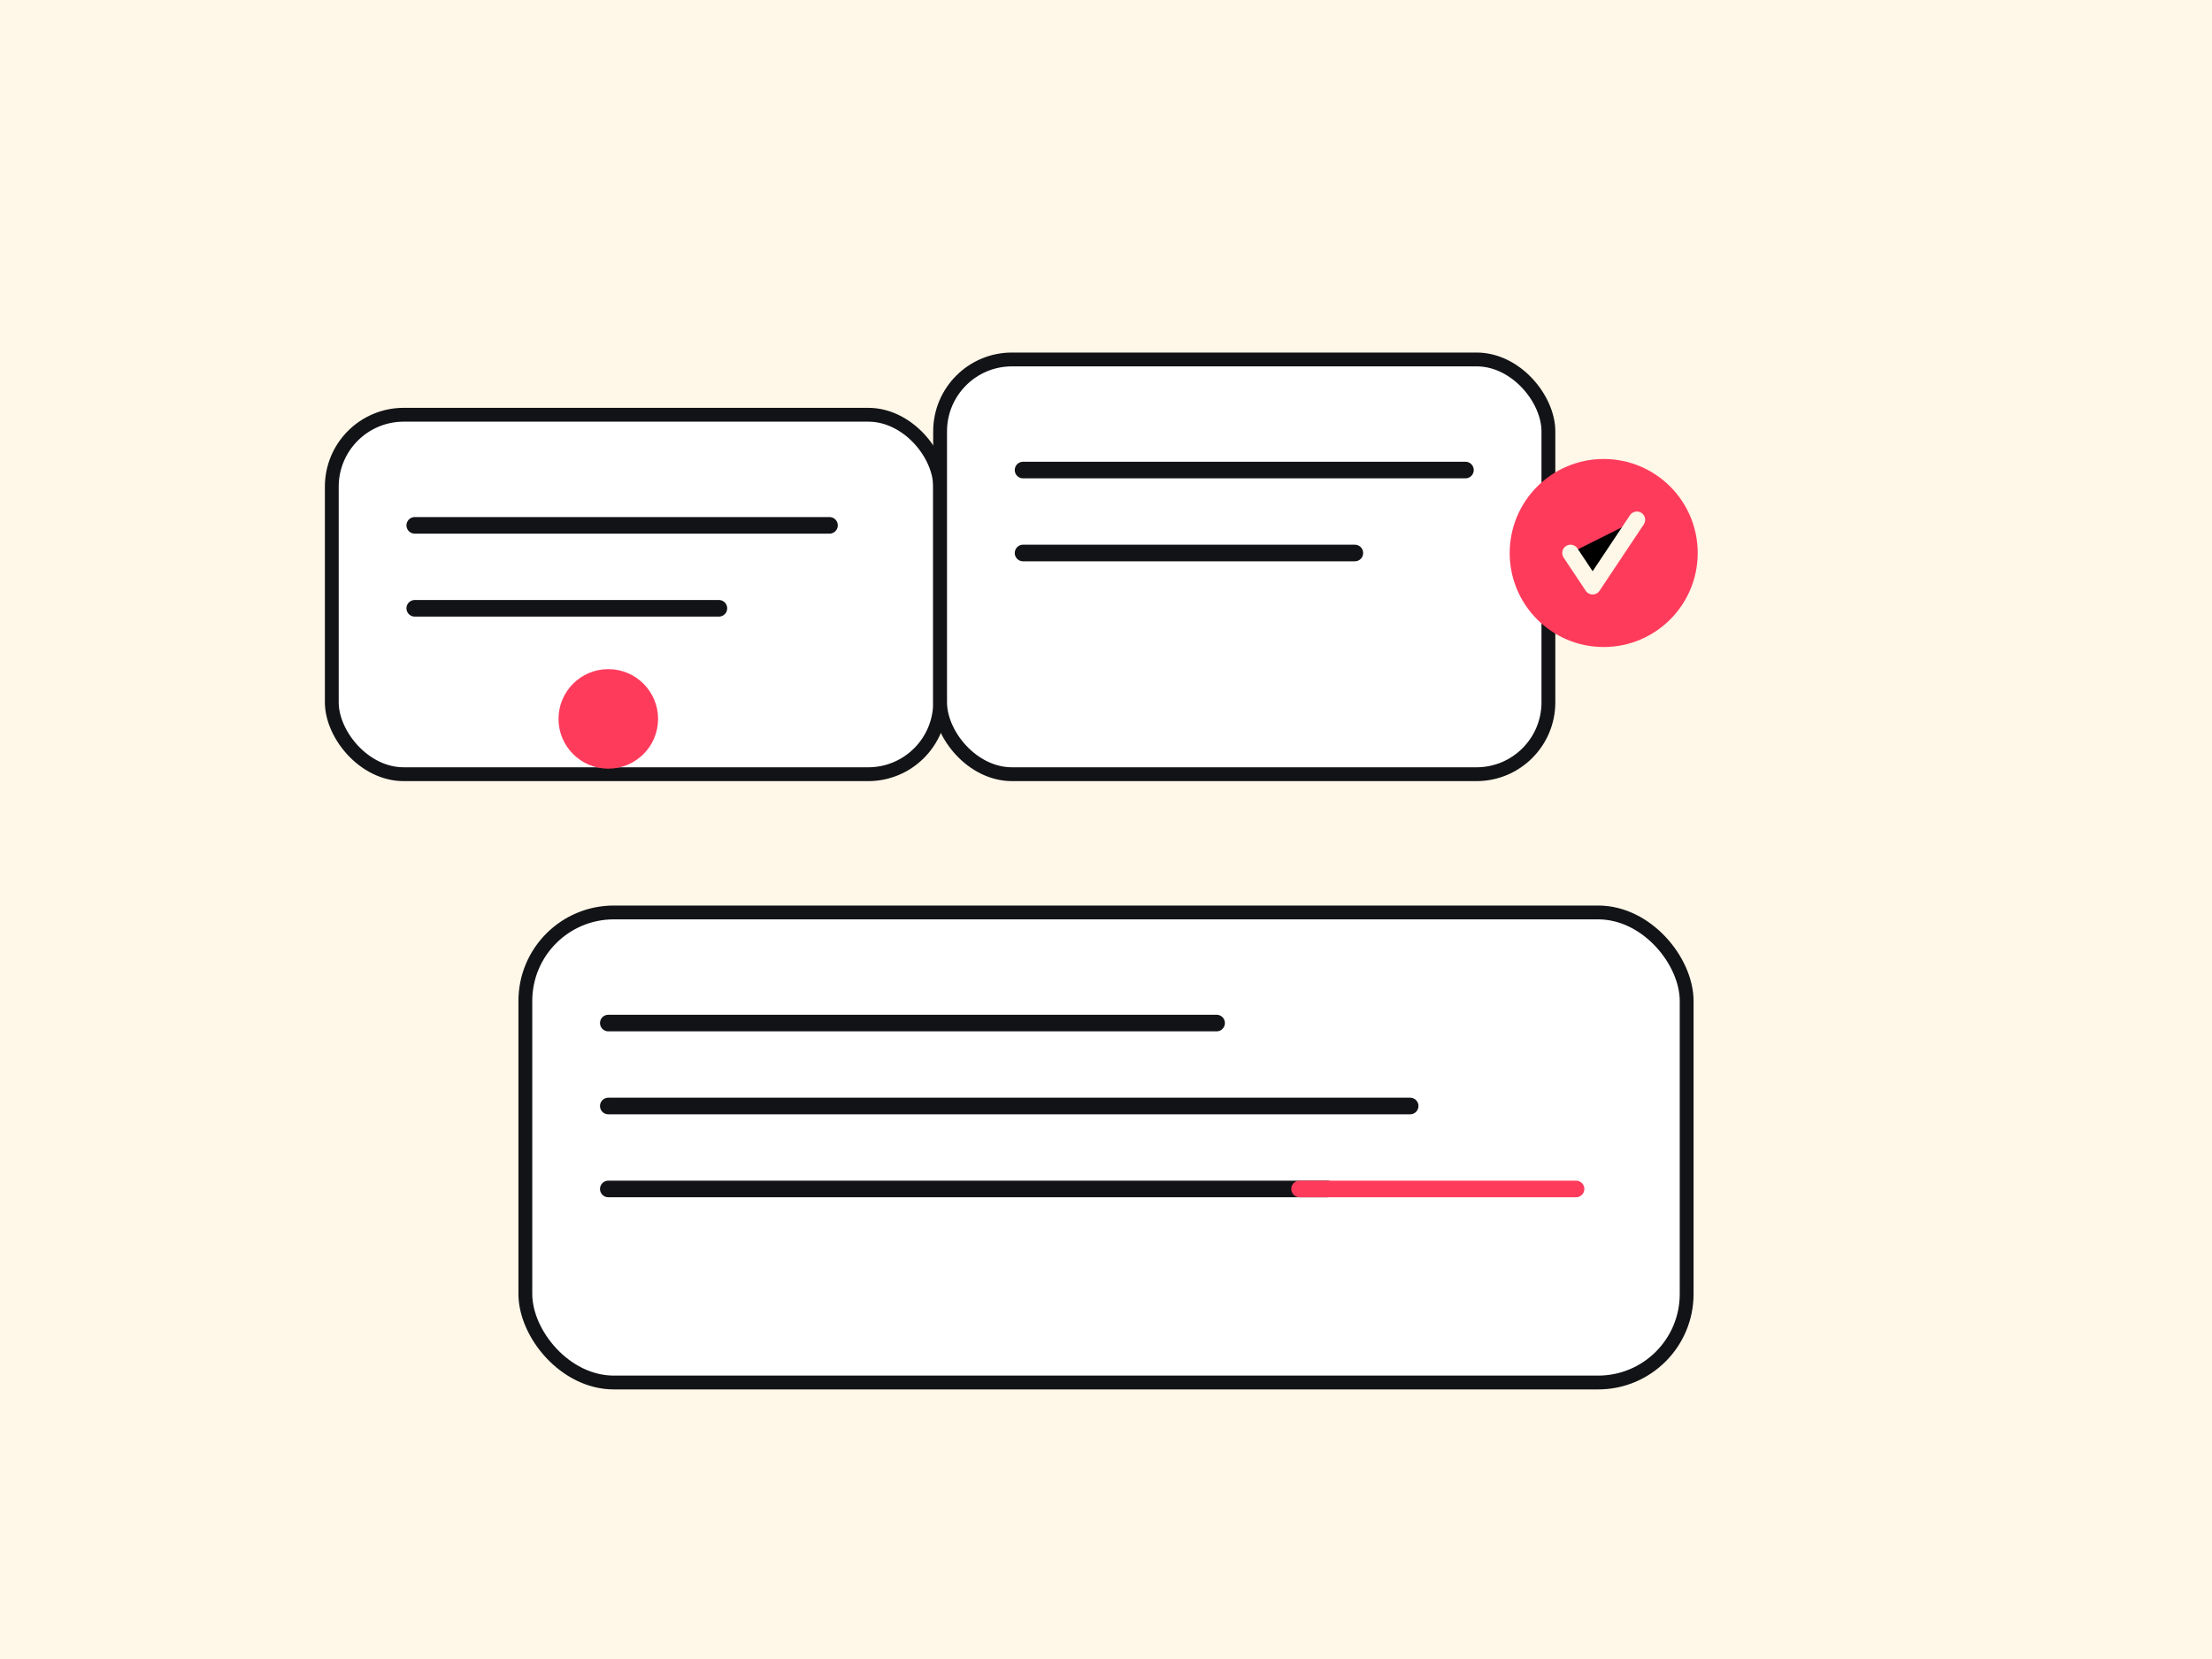 
              <svg xmlns='http://www.w3.org/2000/svg' width='800' height='600' viewBox='0 0 800 600'>
                <rect width='800' height='600' fill='#fff7e8'/>
                <rect x='120' y='150' width='220' height='130' rx='26' fill='#ffffff' stroke='#121316' stroke-width='5'/>
                <path d='M150 190h150M150 220h110' stroke='#121316' stroke-width='6' stroke-linecap='round'/>
                <circle cx='220' cy='260' r='18' fill='#ff3b5c'/>
                <rect x='340' y='130' width='220' height='150' rx='26' fill='#ffffff' stroke='#121316' stroke-width='5'/>
                <path d='M370 170h160M370 200h120' stroke='#121316' stroke-width='6' stroke-linecap='round'/>
                <circle cx='580' cy='200' r='34' fill='#ff3b5c'/>
                <path d='M568 200l8 12 16-24' stroke='#fff7e8' stroke-width='6' stroke-linecap='round' stroke-linejoin='round'/>
                <rect x='190' y='330' width='420' height='170' rx='32' fill='#ffffff' stroke='#121316' stroke-width='5'/>
                <path d='M220 370h220M220 400h290M220 430h260' stroke='#121316' stroke-width='6' stroke-linecap='round'/>
                <path d='M470 430h100' stroke='#ff3b5c' stroke-width='6' stroke-linecap='round'/>
              </svg>